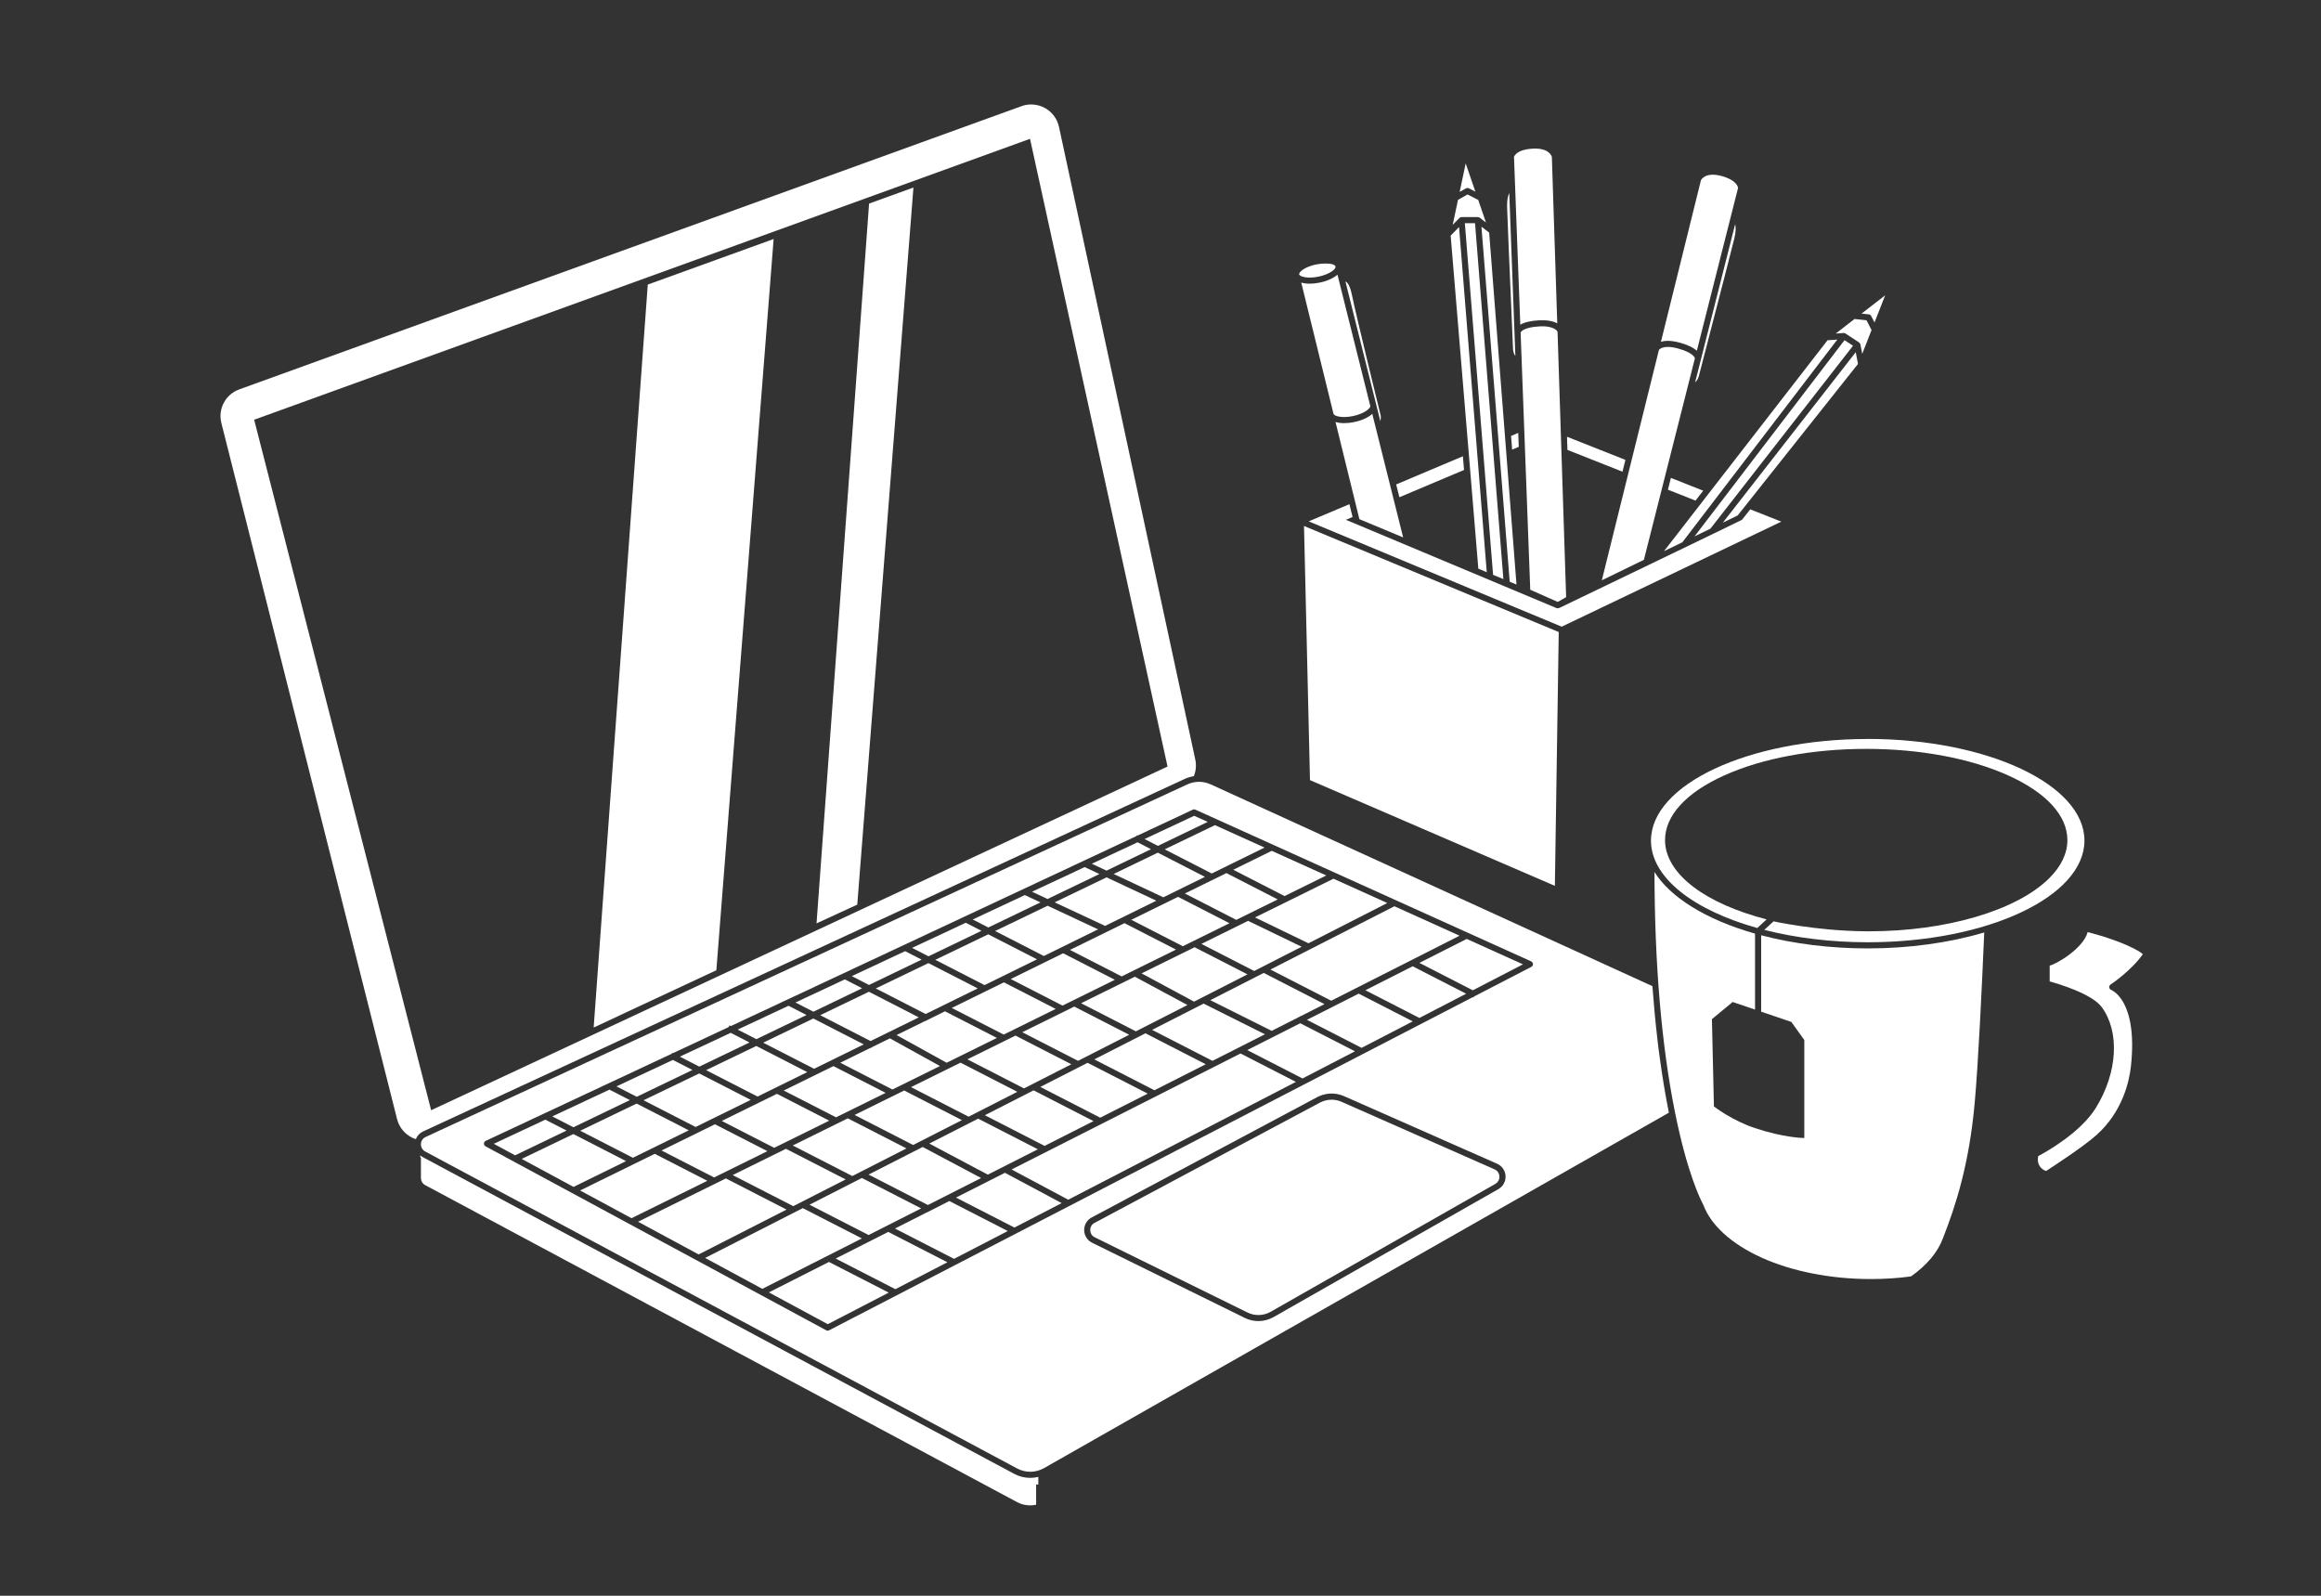 <?xml version="1.0" encoding="UTF-8"?> <svg xmlns="http://www.w3.org/2000/svg" width="400" height="275" viewBox="0 0 400 275" fill="none"><rect x="0" y="0" width="400" height="275" fill="#333333" stroke="none"/><g clip-path="url(#clip0_1_2)"><mask id="mask0_1_2" style="mask-type:luminance" maskUnits="userSpaceOnUse" x="0" y="0" width="400" height="275"><path d="M400 0H0V275H400V0Z" fill="white"></path></mask><g mask="url(#mask0_1_2)"><path d="M221.377 154.42L228.572 150.87L219.172 146.625L212.537 149.885L221.377 154.42Z" fill="white"></path><path d="M174.777 253.984L72.787 199.369C72.652 199.294 72.522 199.209 72.397 199.109C72.412 199.199 72.427 199.289 72.447 199.379C72.457 199.419 72.477 199.459 72.507 199.494L72.532 199.524L72.542 199.574V203.014C72.542 203.014 72.542 203.054 72.547 203.069C72.567 203.574 72.837 204.004 73.282 204.239L175.272 258.854C176.282 259.394 177.447 259.554 178.567 259.309V255.794L178.747 255.829C178.812 255.844 178.877 255.854 178.942 255.864V254.509C178.477 254.624 178.012 254.684 177.552 254.684C176.592 254.684 175.632 254.444 174.777 253.984Z" fill="white"></path><path d="M225.497 162.555L239.087 155.62L229.812 151.43L216.287 158.1L225.497 162.555Z" fill="white"></path><path d="M257.702 204.017C258.172 203.747 258.437 203.267 258.407 202.727C258.382 202.187 258.067 201.732 257.572 201.517L231.207 189.877C230.657 189.632 230.077 189.512 229.482 189.512C228.787 189.512 228.092 189.687 227.472 190.017L188.632 210.737C188.157 210.987 187.882 211.462 187.892 211.997C187.902 212.532 188.192 212.997 188.677 213.232L214.982 226.182C216.252 226.807 217.752 226.762 218.982 226.062L257.702 204.022V204.017Z" fill="white"></path><path d="M72.912 194.985L204.172 134.23C204.657 134.005 205.187 133.85 205.742 133.76C206.117 132.845 206.202 131.845 205.992 130.875L182.507 21.87C182.207 20.485 181.327 19.3 180.092 18.615C179.367 18.215 178.547 18 177.717 18C177.147 18 176.587 18.1 176.047 18.295L41.232 67.105C38.857 67.965 37.532 70.46 38.152 72.91L68.432 192.855C68.792 194.275 69.757 195.45 71.082 196.08C71.257 196.165 71.442 196.235 71.667 196.305C71.897 195.725 72.347 195.245 72.917 194.98L72.912 194.985ZM43.802 72.33L43.932 72.285L177.512 23.925L177.642 24.51L201.212 132.095L201.142 132.13L74.302 191.325L74.257 191.15L43.802 72.335V72.33Z" fill="white"></path><path d="M208.832 150.529L217.932 146.064L209.382 142.199L200.722 146.369L208.832 150.529Z" fill="white"></path><path d="M229.422 172.456L251.542 161.251L240.312 156.176L218.942 167.081L229.422 172.456Z" fill="white"></path><path d="M207.797 183.405L197.402 178.07L188.587 182.565L198.952 187.885L207.797 183.405Z" fill="white"></path><path d="M199.552 145.771L208.137 141.636L205.802 140.586L197.252 144.591L199.552 145.771Z" fill="white"></path><path d="M118.702 194.79L109.717 190.18L99.992 194.86L109.072 199.52L118.702 194.79Z" fill="white"></path><path d="M223.967 175.214L224.007 175.124L224.082 175.159L228.262 173.039L217.787 167.664L208.587 172.359L219.162 177.649L223.967 175.214Z" fill="white"></path><path d="M214.987 167.913L205.872 163.238L196.732 167.743L205.782 172.613L214.987 167.913Z" fill="white"></path><path d="M208.957 182.818L217.997 178.238L207.427 172.953L198.552 177.478L208.957 182.818Z" fill="white"></path><path d="M216.142 167.331L224.327 163.151L215.092 158.691L207.047 162.661L216.142 167.331Z" fill="white"></path><path d="M237.942 71.594C237.697 70.624 233.742 54.489 232.987 50.804C232.597 48.91 232.072 48.584 231.917 48.529C231.907 48.529 231.892 48.52 231.877 48.52L237.892 72.59C237.997 72.049 237.977 71.749 237.937 71.59L237.942 71.594Z" fill="white"></path><path d="M158.832 165.374L155.987 163.914L146.797 168.219L149.762 169.739L158.832 165.374Z" fill="white"></path><path d="M149.777 35.081L140.722 159.126L147.742 155.891L157.422 32.316L149.777 35.081Z" fill="white"></path><path d="M197.797 188.467L187.432 183.152L179.282 187.312L189.612 192.612L197.797 188.467Z" fill="white"></path><path d="M169.142 160.41L166.437 159.02L157.187 163.35L160.017 164.8L169.142 160.41Z" fill="white"></path><path d="M148.572 170.307L145.597 168.777L137.092 172.762L140.182 174.347L148.572 170.307Z" fill="white"></path><path d="M138.997 174.919L135.887 173.324L127.132 177.429L130.352 179.079L138.997 174.919Z" fill="white"></path><path d="M256.227 98.605L251.452 39.125L250.007 40.6L254.777 98L256.227 98.605Z" fill="white"></path><path d="M252.312 80.989L252.112 78.629L240.617 83.484L241.172 85.689L252.312 80.989Z" fill="white"></path><path d="M186.927 149.426L177.857 153.671L180.532 154.926L189.477 150.621L186.927 149.426Z" fill="white"></path><path d="M111.637 49.041L102.312 177.076L123.457 167.206L133.327 41.191L111.637 49.041Z" fill="white"></path><path d="M220.202 154.996L211.362 150.461L204.197 153.976L213.057 158.521L220.202 154.996Z" fill="white"></path><path d="M198.362 146.342L196.047 145.152L188.162 148.847L190.697 150.037L198.362 146.342Z" fill="white"></path><path d="M223.887 47.274C223.922 47.434 224.222 47.644 224.812 47.759C225.487 47.889 226.347 47.854 227.247 47.669C228.147 47.479 228.947 47.164 229.512 46.779C230.012 46.439 230.197 46.124 230.167 45.964C230.092 45.609 229.492 45.414 228.482 45.414C227.852 45.414 227.187 45.494 226.812 45.574C225.912 45.764 225.107 46.079 224.547 46.464C224.047 46.804 223.862 47.119 223.892 47.279L223.887 47.274Z" fill="white"></path><path d="M179.312 155.51L176.617 154.25L167.637 158.455L170.327 159.835L179.312 155.51Z" fill="white"></path><path d="M254.692 37.412C254.807 37.412 254.922 37.452 255.012 37.517L256.092 38.342L254.762 34.462L252.917 33.512L251.272 34.437L250.357 38.752L251.512 37.572C251.612 37.472 251.747 37.412 251.887 37.412H254.697H254.692Z" fill="white"></path><path d="M199.537 146.941L191.922 150.611L200.487 154.631L207.657 151.111L199.537 146.941Z" fill="white"></path><path d="M147.277 192.141L157.367 197.316L165.772 193.031L155.822 187.926L147.277 192.141Z" fill="white"></path><path d="M150.932 170.338L159.522 174.743L168.502 170.333L160.002 165.973L150.932 170.338Z" fill="white"></path><path d="M141.352 174.95L150.032 179.405L158.347 175.325L149.747 170.91L141.352 174.95Z" fill="white"></path><path d="M156.217 197.908L146.107 192.723L136.622 197.403L146.887 202.668L156.217 197.908Z" fill="white"></path><path d="M124.387 193.17L133.422 197.805L142.907 193.125L133.892 188.5L124.387 193.17Z" fill="white"></path><path d="M131.522 179.685L140.297 184.185L148.857 179.98L140.167 175.52L131.522 179.685Z" fill="white"></path><path d="M204.642 173.196L195.577 168.316L186.312 172.886L195.752 177.731L204.642 173.196Z" fill="white"></path><path d="M171.497 160.441L179.892 164.746L189.237 160.156L180.542 156.086L171.497 160.441Z" fill="white"></path><path d="M184.632 183.405L175.007 178.465L166.712 182.555L176.477 187.565L184.632 183.405Z" fill="white"></path><path d="M175.327 188.154L165.537 183.129L156.997 187.344L166.927 192.439L175.327 188.154Z" fill="white"></path><path d="M190.702 151.195L181.762 155.5L190.447 159.56L199.282 155.22L190.702 151.195Z" fill="white"></path><path d="M161.187 165.407L169.677 169.762L178.717 165.322L170.312 161.012L161.187 165.407Z" fill="white"></path><path d="M194.602 178.32L185.137 173.465L176.177 177.885L185.787 182.815L194.602 178.32Z" fill="white"></path><path d="M121.687 184.419L130.557 188.969L139.122 184.759L130.337 180.254L121.687 184.419Z" fill="white"></path><path d="M169.087 203.01L159.012 197.66L149.687 202.415L159.912 207.66L169.087 203.01Z" fill="white"></path><path d="M211.887 159.1L203.022 154.555L194.967 158.51L203.847 163.065L211.887 159.1Z" fill="white"></path><path d="M184.397 163.7L193.302 168.265L202.672 163.645L193.792 159.09L184.397 163.7Z" fill="white"></path><path d="M188.452 193.202L178.127 187.902L169.727 192.187L180.022 197.472L188.452 193.202Z" fill="white"></path><path d="M158.752 208.244L148.532 203.004L139.507 207.609L149.692 212.834L158.752 208.244Z" fill="white"></path><path d="M150.187 180.501L150.122 180.631L150.022 180.581L144.807 183.141L153.797 187.756L161.992 183.711L153.367 178.941L150.187 180.501Z" fill="white"></path><path d="M178.862 198.057L168.572 192.777L160.152 197.072L170.237 202.427L178.862 198.057Z" fill="white"></path><path d="M174.187 168.717L183.112 173.297L192.132 168.847L183.222 164.277L174.187 168.717Z" fill="white"></path><path d="M159.637 175.872L159.592 175.957L159.512 175.917L154.512 178.372L163.137 183.142L171.802 178.867L162.852 174.277L159.637 175.872Z" fill="white"></path><path d="M135.067 187.928L144.077 192.548L152.627 188.333L143.632 183.723L135.067 187.928Z" fill="white"></path><path d="M132.247 198.381L123.212 193.746L114.007 198.266L123.067 202.911L132.247 198.381Z" fill="white"></path><path d="M110.902 189.608L119.877 194.213L129.382 189.543L120.502 184.988L110.902 189.608Z" fill="white"></path><path d="M145.737 203.253L135.447 197.973L126.267 202.503L136.707 207.858L145.737 203.253Z" fill="white"></path><path d="M164.027 173.699L172.977 178.289L181.937 173.869L173.012 169.289L164.027 173.699Z" fill="white"></path><path d="M224.257 48.693L229.812 71.303C229.887 71.663 231.147 72.123 233.187 71.698C234.097 71.508 234.907 71.183 235.482 70.783C235.967 70.443 236.192 70.123 236.162 69.983L230.497 47.328C229.822 47.938 228.727 48.433 227.457 48.698C226.272 48.948 225.122 48.953 224.257 48.698V48.693Z" fill="white"></path><path d="M259.092 99.796L254.207 38.461H252.452L257.317 99.061L259.092 99.796Z" fill="white"></path><path d="M276.057 100.005L283.307 96.475L292.097 61.76L292.062 61.645C292.052 61.61 291.747 60.745 289.147 60.045C286.552 59.345 285.917 60.28 285.907 60.29L285.897 60.31L276.057 100.005Z" fill="white"></path><path d="M235.307 170.65L244.617 175.425L252.677 171.25L243.457 166.52L235.307 170.65Z" fill="white"></path><path d="M121.522 216.784L131.382 222.109L148.532 213.419L138.352 208.199L121.522 216.784Z" fill="white"></path><path d="M294.772 91.106L319.347 59.586L317.882 58.621L292.037 92.436L294.772 91.106Z" fill="white"></path><path d="M129.167 179.653L125.927 177.988L117.162 182.093L120.517 183.813L129.167 179.653Z" fill="white"></path><path d="M287.617 191.75C287.012 188.74 286.472 185.5 286.017 182.105C285.872 181.11 285.737 180.05 285.622 178.95C285.287 176.09 285.007 173.06 284.777 169.945L208.647 135.17C208.012 134.88 207.337 134.73 206.642 134.73C205.947 134.73 205.257 134.88 204.612 135.18L73.352 195.935C72.857 196.165 72.557 196.625 72.542 197.165C72.527 197.705 72.802 198.185 73.282 198.44L175.272 253.055C176.747 253.845 178.492 253.82 179.942 252.995L287.622 191.745L287.617 191.75ZM258.222 204.925L219.502 226.965C218.702 227.42 217.792 227.665 216.872 227.665C216.062 227.665 215.252 227.475 214.522 227.115L188.217 214.165C187.387 213.755 186.862 212.93 186.847 212.005C186.832 211.08 187.327 210.235 188.147 209.8L226.987 189.08C228.437 188.305 230.137 188.245 231.642 188.905L258.007 200.545C258.862 200.92 259.417 201.735 259.467 202.665C259.512 203.595 259.042 204.46 258.232 204.92L258.222 204.925ZM142.892 229.255C142.817 229.295 142.732 229.315 142.652 229.315C142.572 229.315 142.482 229.295 142.402 229.255L83.677 197.545C83.502 197.45 83.397 197.27 83.402 197.07C83.407 196.87 83.522 196.695 83.702 196.61L115.782 181.585L115.862 181.43L115.982 181.49L125.577 176.995L125.722 176.71L125.942 176.825L195.867 144.075L195.942 143.925L196.062 143.985L205.572 139.53C205.712 139.465 205.872 139.465 206.012 139.53L263.882 165.675C264.062 165.755 264.187 165.94 264.192 166.14C264.197 166.34 264.087 166.53 263.907 166.62L254.032 171.73L253.942 171.9L253.817 171.84L142.882 229.255H142.892Z" fill="white"></path><path d="M230.162 72.716L234.277 89.471L241.817 92.611L236.497 71.316C236.372 71.431 236.237 71.546 236.087 71.651C235.402 72.131 234.452 72.511 233.407 72.731C232.207 72.981 231.032 72.986 230.167 72.721L230.162 72.716Z" fill="white"></path><path d="M135.552 208.448L125.097 203.078L109.962 210.543L120.402 216.178L135.552 208.448Z" fill="white"></path><path d="M318.052 57.473L320.397 59.018C320.517 59.098 320.597 59.218 320.622 59.358L320.937 60.978L322.542 56.873L321.672 55.193L319.607 54.973L316.367 57.483L317.722 57.388C317.722 57.388 317.737 57.388 317.747 57.388C317.857 57.388 317.962 57.418 318.047 57.473H318.052Z" fill="white"></path><path d="M270.057 75.266L270.132 77.531L279.617 81.286L280.122 79.251L270.057 75.266Z" fill="white"></path><path d="M160.032 208.793L159.987 208.883L159.907 208.843L154.237 211.713L164.417 216.938L173.677 212.143L163.602 206.973L160.032 208.793Z" fill="white"></path><path d="M292.202 86.27L293.527 84.561L287.962 82.356L287.447 84.385L292.202 86.27Z" fill="white"></path><path d="M289.937 93.45L316.642 58.52L314.957 58.635L286.772 94.984L289.937 93.45Z" fill="white"></path><path d="M253.822 170.66L262.467 166.185L252.772 161.805L244.617 165.935L253.822 170.66Z" fill="white"></path><path d="M261.742 77.003L261.652 74.598L260.417 75.123L260.602 77.483L261.742 77.003Z" fill="white"></path><path d="M121.897 203.49L112.837 198.84L99.977 205.155L108.832 209.935L121.897 203.49Z" fill="white"></path><path d="M293.142 31.047L286.247 58.898C286.597 58.792 286.992 58.737 287.427 58.737C288.012 58.737 288.687 58.837 289.422 59.032C290.787 59.398 291.797 59.877 292.432 60.447L299.537 32.383C299.497 32.117 299.182 30.992 296.662 30.323C294.057 29.628 293.277 30.802 293.147 31.047H293.142Z" fill="white"></path><path d="M153.162 222.758L142.862 217.473L132.507 222.718L142.657 228.198L153.162 222.758Z" fill="white"></path><path d="M164.757 206.379L174.822 211.544L182.967 207.334L173.187 202.109L164.757 206.379Z" fill="white"></path><path d="M294.377 58.617L294.442 58.367C296.072 52.092 298.537 42.607 298.907 41.042C299.192 39.832 299.157 39.092 299.032 38.652L292.142 65.867C292.527 65.587 292.747 64.992 292.822 64.642C292.847 64.517 293.427 62.282 294.382 58.617H294.377Z" fill="white"></path><path d="M144.017 216.887L154.307 222.167L163.272 217.527L153.077 212.297L144.017 216.887Z" fill="white"></path><path d="M341.962 160.69C335.922 162.485 328.977 163.44 321.877 163.44C315.472 163.44 309.127 162.66 303.517 161.175V174.34L308.717 176.11L308.737 176.135L310.952 179.225V196.105H310.802C310.772 196.105 307.517 196.085 302.447 194.405C298.567 193.12 295.562 190.81 295.437 190.715L295.397 190.685L295.377 190.625L295.032 175.63L295.087 175.585L298.602 172.675L298.682 172.7L302.462 173.985V160.89C298.217 159.685 294.532 158.12 291.517 156.235C288.632 154.435 286.487 152.43 285.132 150.27C285.157 166.13 286.332 179.985 288.622 191.46C290.762 202.185 293.072 206.74 293.512 207.545C293.522 207.565 293.532 207.585 293.542 207.61C294.842 211.14 298.397 214.37 303.542 216.705C308.822 219.1 315.517 220.42 322.397 220.42C324.772 220.42 327.107 220.27 329.337 219.965C332.057 218.05 333.952 215.795 334.822 213.435C334.832 213.41 334.842 213.385 334.857 213.36C337.017 207.84 339.367 200.73 340.327 189.97C340.937 183.155 341.552 170.32 341.962 160.695V160.69Z" fill="white"></path><path d="M108.547 189.582L105.032 187.777L95.182 192.392L98.822 194.262L108.547 189.582Z" fill="white"></path><path d="M255.312 39.066L260.182 100.251L261.352 100.736L256.642 40.086L255.312 39.066Z" fill="white"></path><path d="M322.482 54.459L323.057 55.569L324.887 50.895L320.817 54.044L322.072 54.175C322.247 54.194 322.402 54.3 322.482 54.455V54.459Z" fill="white"></path><path d="M306.997 89.897L301.642 87.777L300.207 89.582C300.152 89.652 269.147 104.572 268.832 104.722C268.592 104.837 268.377 104.852 268.172 104.762C262.422 102.357 232.457 89.792 232.287 89.717L231.957 89.577L233.102 89.097L232.557 86.887L225.542 89.847L269.142 107.997L306.997 89.892V89.897Z" fill="white"></path><path d="M260.477 53.671C260.637 57.281 260.747 59.846 260.747 59.981C260.747 60.336 260.837 60.966 261.157 61.321L260.107 33.266C259.892 33.671 259.702 34.386 259.732 35.631C259.767 37.246 260.192 47.066 260.477 53.566V53.671Z" fill="white"></path><path d="M225.237 175.749L234.657 180.579L243.472 176.014L234.152 171.234L225.237 175.749Z" fill="white"></path><path d="M321.877 127.35C301.282 127.35 284.527 135.21 284.527 144.87C284.527 147.95 286.272 150.98 289.577 153.64C292.787 156.225 297.377 158.395 302.847 159.925L304.462 158.44C299.297 157.105 294.952 155.185 291.892 152.88C288.662 150.445 286.952 147.645 286.952 144.775C286.952 140.555 290.572 136.595 297.152 133.63C303.692 130.68 312.377 129.055 321.622 129.055C330.867 129.055 339.552 130.68 346.092 133.63C352.667 136.595 356.292 140.555 356.292 144.775C356.292 147.075 355.232 149.29 353.142 151.365C347.557 156.91 335.397 160.49 322.167 160.49C321.987 160.49 321.807 160.49 321.627 160.49C317.162 160.46 313.037 159.99 310.367 159.6C308.842 159.38 307.627 159.16 306.877 159.02C306.122 158.875 305.807 158.815 305.657 158.775L304.057 160.245C309.507 161.64 315.667 162.38 321.887 162.38C342.482 162.38 359.232 154.52 359.232 144.86C359.232 135.2 342.477 127.34 321.887 127.34L321.877 127.35Z" fill="white"></path><path d="M253.147 32.45L254.267 33.03L252.597 28.16L251.557 33.07L252.647 32.46C252.802 32.375 252.987 32.37 253.147 32.45Z" fill="white"></path><path d="M214.947 180.961L224.477 185.851L233.512 181.171L224.082 176.336L214.947 180.961Z" fill="white"></path><path d="M119.332 184.39L115.962 182.66L106.237 187.215L109.732 189.01L119.332 184.39Z" fill="white"></path><path d="M369.297 164.439C369.152 164.309 369.002 164.189 368.852 164.094C366.117 162.339 361.342 161.024 359.787 160.629C359.052 163.399 354.507 166.104 353.242 166.404V169.129C354.607 169.504 360.537 171.249 362.227 173.574C365.342 177.854 364.942 184.799 361.242 190.854C358.572 195.214 352.562 198.549 351.252 199.239L351.212 199.714C351.162 200.349 351.402 200.954 351.877 201.379C352.097 201.574 352.347 201.714 352.622 201.799C353.772 201.054 359.102 197.584 361.337 195.574C365.807 191.544 366.962 186.384 367.252 183.669C367.887 177.739 366.902 174.484 365.962 172.794C364.992 171.054 363.862 170.599 363.847 170.594C363.662 170.524 363.527 170.354 363.507 170.154C363.487 169.954 363.582 169.759 363.752 169.654C363.787 169.634 367.317 167.279 369.292 164.439H369.297Z" fill="white"></path><path d="M268.422 57.188L268.412 57.153C268.412 57.153 267.997 56.103 265.302 56.248C262.557 56.393 262.117 57.203 262.117 57.213L262.062 57.323L263.722 101.628L268.457 103.728L269.907 102.908L268.427 57.188H268.422Z" fill="white"></path><path d="M265.247 55.201C266.567 55.131 267.622 55.306 268.377 55.726L267.447 27.031C267.357 26.746 266.817 25.481 264.167 25.611C261.562 25.741 261.017 26.776 260.922 27.026L262.007 55.956C262.747 55.526 263.837 55.271 265.247 55.201Z" fill="white"></path><path d="M319.817 60.691L296.912 90.071L299.462 88.836L320.207 62.716L319.817 60.691Z" fill="white"></path><path d="M224.732 90.644L225.762 134.44L267.967 152.66L268.632 108.92L224.732 90.644Z" fill="white"></path><path d="M107.897 200.095L98.807 195.43L89.907 199.715L98.842 204.54L107.897 200.095Z" fill="white"></path><path d="M97.637 194.828L93.977 192.953L85.092 197.113L88.767 199.098L97.637 194.828Z" fill="white"></path><path d="M174.332 201.537L184.097 206.747L223.332 186.442L213.792 181.547L174.332 201.537Z" fill="white"></path></g></g><defs><clipPath id="clip0_1_2"><rect width="400" height="275" fill="white"></rect></clipPath></defs></svg> 